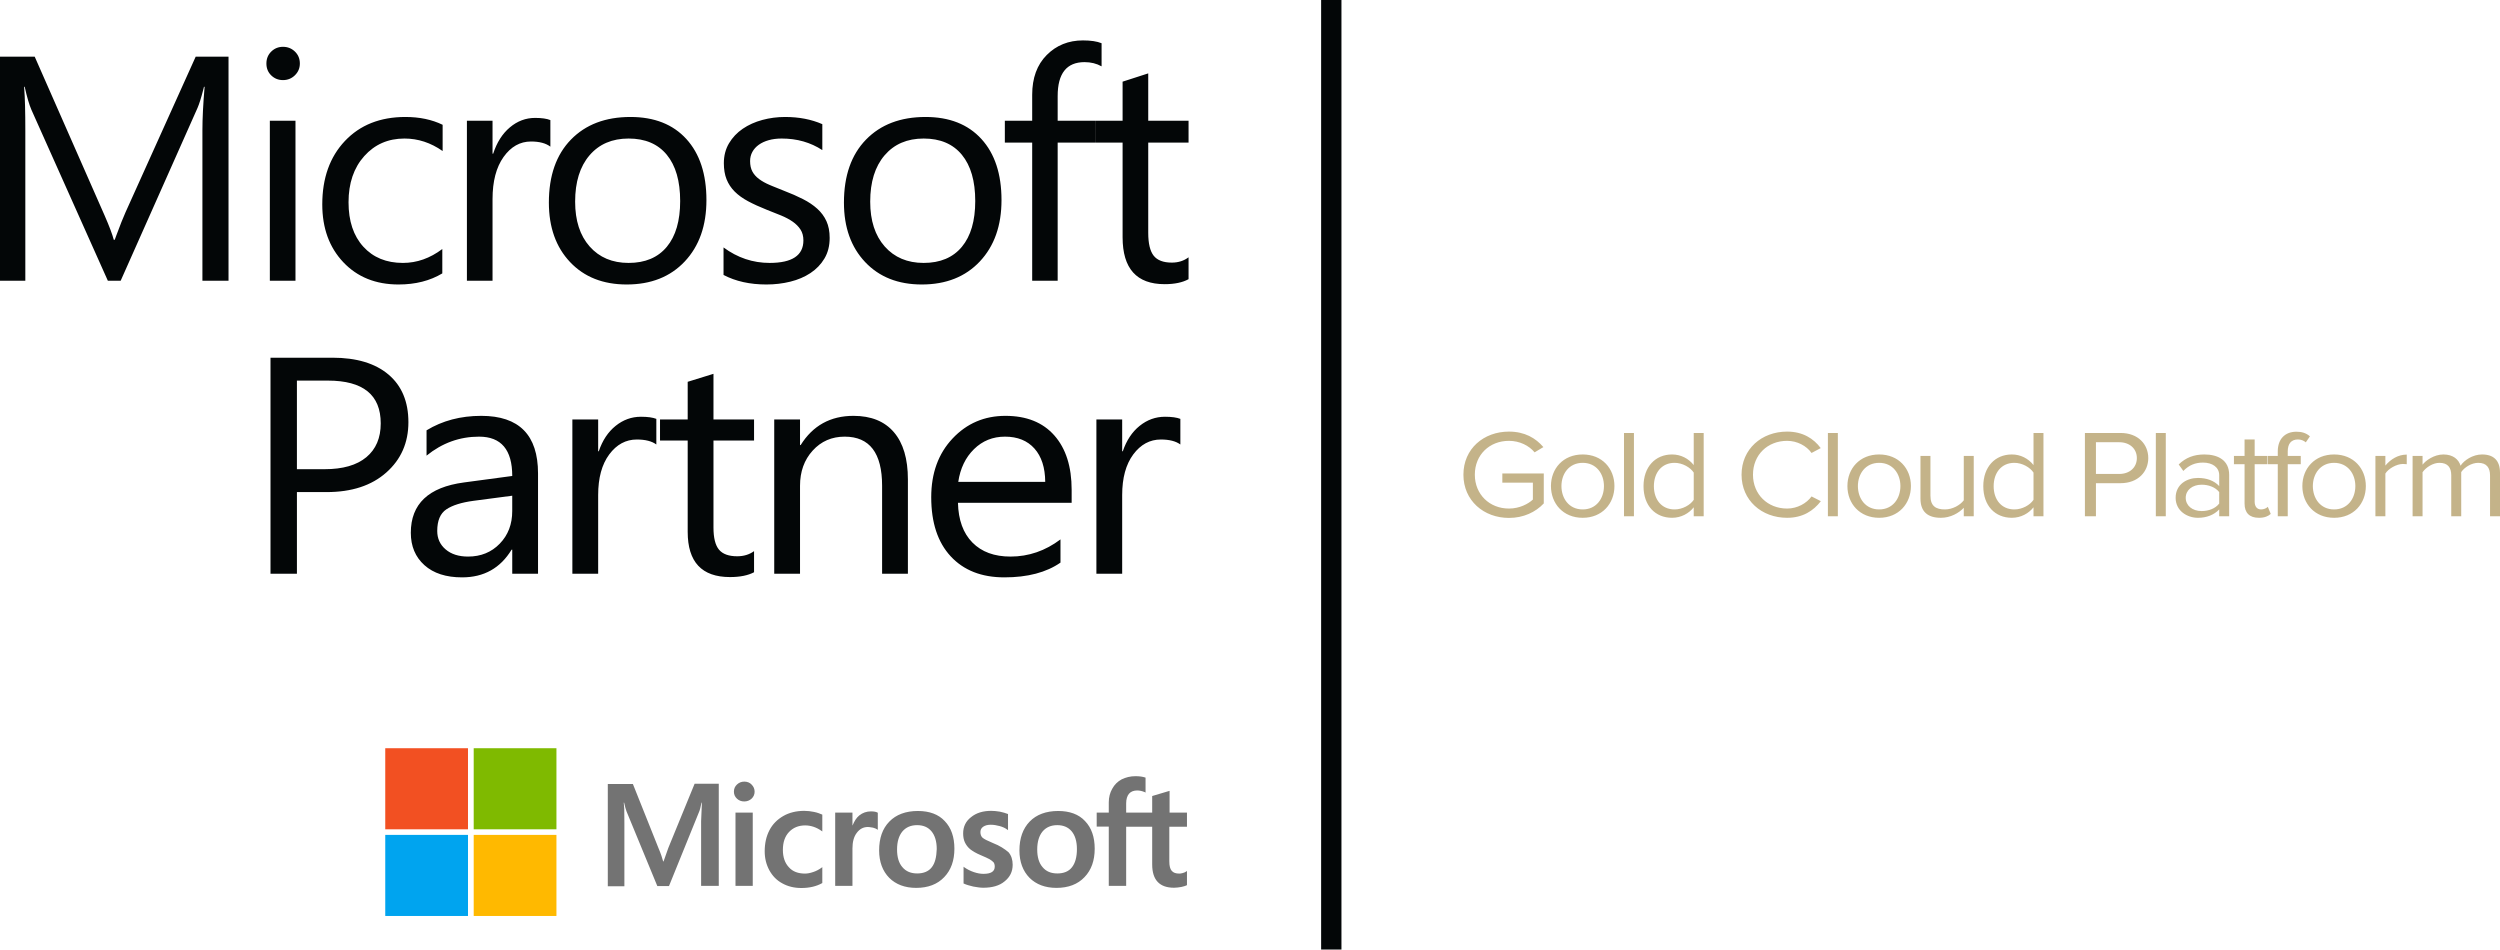 <svg width="208" height="79" viewBox="0 0 208 79" fill="none" xmlns="http://www.w3.org/2000/svg">
<g clip-path="url(#clip0_1902_1349)">
<path fill-rule="evenodd" clip-rule="evenodd" d="M98.756 67.606V68.784H97.287V71.669C97.287 72.043 97.353 72.297 97.486 72.451C97.629 72.616 97.828 72.682 98.115 72.682C98.192 72.682 98.292 72.671 98.402 72.638C98.535 72.605 98.612 72.561 98.7 72.506L98.756 72.462V73.64L98.745 73.651C98.656 73.695 98.502 73.75 98.292 73.794C98.093 73.827 97.883 73.86 97.684 73.86C96.469 73.86 95.862 73.211 95.862 71.922V68.784H93.697V73.706H92.25V68.773H91.245V67.606H92.25V66.758C92.25 66.329 92.35 65.954 92.538 65.624C92.725 65.283 92.979 65.029 93.322 64.842C93.664 64.677 94.04 64.578 94.47 64.578C94.813 64.578 95.078 64.622 95.277 64.688L95.31 64.699V65.943L95.254 65.91C95.023 65.811 94.813 65.767 94.614 65.767C94.327 65.767 94.095 65.855 93.94 66.031C93.786 66.208 93.697 66.483 93.697 66.835V67.606H95.862V66.23L95.895 66.219L97.265 65.811L97.309 65.8V67.606H98.756ZM61.315 65.272C61.48 65.118 61.679 65.03 61.922 65.03C62.176 65.03 62.386 65.118 62.53 65.272C62.695 65.437 62.784 65.635 62.784 65.867C62.784 66.098 62.695 66.296 62.53 66.45C62.375 66.593 62.165 66.681 61.922 66.681C61.679 66.681 61.48 66.604 61.315 66.45C61.149 66.296 61.061 66.098 61.061 65.867C61.061 65.624 61.149 65.426 61.315 65.272ZM55.605 70.546L55.208 71.669H55.174C55.108 71.416 54.987 71.031 54.788 70.568L52.656 65.228H50.569V73.74H51.949V68.487C51.949 68.157 51.949 67.782 51.938 67.32C51.931 67.156 51.917 67.019 51.906 66.907C51.901 66.861 51.897 66.819 51.894 66.781H51.927C51.994 67.111 52.071 67.353 52.126 67.507L54.688 73.718H55.66L58.201 67.452C58.243 67.343 58.285 67.15 58.327 66.956C58.34 66.897 58.353 66.838 58.366 66.781H58.399C58.366 67.408 58.344 67.97 58.333 68.311V73.706H59.802V65.206H57.792L55.605 70.546ZM61.193 67.606H62.629V73.706H61.193V67.606ZM67.72 67.551C67.455 67.496 67.179 67.463 66.914 67.463C66.263 67.463 65.666 67.606 65.169 67.892C64.672 68.179 64.275 68.575 64.02 69.071C63.755 69.577 63.623 70.161 63.623 70.832C63.623 71.416 63.755 71.933 64.01 72.407C64.263 72.869 64.617 73.244 65.092 73.497C65.545 73.75 66.075 73.882 66.671 73.882C67.356 73.882 67.941 73.739 68.405 73.475L68.416 73.464V72.143L68.361 72.187C68.151 72.341 67.908 72.473 67.665 72.55C67.411 72.638 67.179 72.682 66.98 72.682C66.406 72.682 65.953 72.517 65.633 72.154C65.302 71.801 65.136 71.317 65.136 70.711C65.136 70.084 65.302 69.588 65.644 69.225C65.986 68.861 66.439 68.674 66.992 68.674C67.455 68.674 67.93 68.828 68.361 69.137L68.416 69.181V67.782L68.405 67.771L68.389 67.765C68.205 67.689 67.999 67.605 67.72 67.551ZM71.487 67.848C71.774 67.617 72.105 67.507 72.459 67.507C72.702 67.507 72.9 67.54 73 67.606L73.033 67.617V69.049L72.978 69.004C72.9 68.949 72.79 68.905 72.635 68.861C72.58 68.854 72.529 68.845 72.48 68.837C72.381 68.821 72.293 68.806 72.205 68.806C71.829 68.806 71.52 68.971 71.277 69.302C71.034 69.621 70.924 70.061 70.924 70.59V73.706H69.488V67.606H70.924V68.674H70.934C71.078 68.333 71.244 68.046 71.487 67.848ZM76.369 67.474C75.364 67.474 74.558 67.772 73.994 68.355C73.42 68.939 73.144 69.743 73.144 70.755C73.144 71.703 73.431 72.473 73.983 73.035C74.535 73.585 75.286 73.872 76.225 73.872C77.208 73.872 77.992 73.574 78.556 72.98C79.13 72.385 79.406 71.592 79.406 70.612C79.406 69.643 79.141 68.873 78.6 68.311C78.081 67.749 77.319 67.474 76.369 67.474ZM76.314 72.671C76.833 72.671 77.252 72.506 77.517 72.165C77.793 71.823 77.915 71.306 77.937 70.645C77.937 69.996 77.782 69.5 77.495 69.159C77.208 68.817 76.811 68.652 76.302 68.652C75.783 68.652 75.375 68.829 75.076 69.181C74.789 69.533 74.635 70.029 74.635 70.678C74.635 71.306 74.778 71.802 75.076 72.143C75.375 72.506 75.794 72.671 76.314 72.671ZM82.608 70.139C82.156 69.951 81.868 69.808 81.736 69.687C81.625 69.577 81.57 69.423 81.57 69.225C81.57 69.06 81.636 68.894 81.802 68.784C81.968 68.674 82.156 68.619 82.432 68.619C82.675 68.619 82.929 68.663 83.172 68.729C83.415 68.795 83.635 68.894 83.812 69.027L83.867 69.071V67.727L83.834 67.716C83.669 67.65 83.448 67.584 83.183 67.529C82.918 67.485 82.675 67.463 82.476 67.463C81.791 67.463 81.228 67.628 80.786 67.992C80.344 68.333 80.134 68.795 80.134 69.335C80.134 69.621 80.179 69.874 80.278 70.084C80.377 70.293 80.521 70.491 80.72 70.656C80.919 70.81 81.206 70.987 81.603 71.152C81.935 71.295 82.189 71.405 82.343 71.493C82.498 71.581 82.597 71.68 82.675 71.757C82.73 71.845 82.763 71.956 82.763 72.099C82.763 72.506 82.454 72.704 81.824 72.704C81.581 72.704 81.327 72.66 81.029 72.561C80.731 72.462 80.455 72.319 80.223 72.154L80.168 72.11V73.508L80.201 73.519C80.41 73.618 80.665 73.684 80.974 73.761C81.283 73.816 81.559 73.86 81.802 73.86C82.542 73.86 83.15 73.695 83.58 73.332C84.022 72.98 84.254 72.528 84.254 71.945C84.254 71.537 84.144 71.174 83.901 70.898C83.58 70.634 83.183 70.359 82.608 70.139ZM85.668 68.355C86.231 67.772 87.037 67.474 88.042 67.474C88.992 67.474 89.754 67.749 90.273 68.311C90.814 68.873 91.079 69.643 91.079 70.612C91.079 71.592 90.803 72.385 90.229 72.98C89.666 73.574 88.882 73.872 87.899 73.872C86.96 73.872 86.209 73.585 85.657 73.035C85.104 72.473 84.817 71.703 84.817 70.755C84.817 69.743 85.104 68.939 85.668 68.355ZM89.18 72.165C88.915 72.506 88.495 72.671 87.976 72.671C87.446 72.671 87.037 72.506 86.739 72.143C86.441 71.802 86.297 71.306 86.297 70.678C86.297 70.029 86.452 69.533 86.739 69.181C87.037 68.829 87.446 68.652 87.965 68.652C88.462 68.652 88.871 68.817 89.158 69.159C89.445 69.5 89.6 69.996 89.6 70.645C89.6 71.306 89.456 71.823 89.18 72.165Z" fill="#737373"/>
<path d="M32.053 62.252H38.937V68.998H32.053V62.252Z" fill="#F25022"/>
<path d="M39.412 62.252H46.296V68.998H39.412V62.252Z" fill="#7FBA00"/>
<path d="M32.053 69.463H38.937V76.209H32.053V69.463Z" fill="#00A4EF"/>
<path d="M39.412 69.463H46.296V76.209H39.412V69.463Z" fill="#FFB900"/>
<path fill-rule="evenodd" clip-rule="evenodd" d="M91.652 5.52C91.236 5.286 90.764 5.169 90.235 5.169C88.744 5.169 87.998 6.109 87.998 7.99V10.044H91.119V10.044H91.111V11.864H87.998V23.357H85.878V11.864H83.603V10.044H85.878V7.886C85.878 6.491 86.281 5.388 87.088 4.577C87.894 3.767 88.9 3.362 90.105 3.362C90.755 3.362 91.271 3.44 91.652 3.596V5.52ZM91.111 11.864V11.864H93.4V19.743C93.4 22.343 94.566 23.643 96.898 23.643C97.722 23.643 98.385 23.504 98.888 23.227V21.407C98.498 21.701 98.034 21.849 97.497 21.849C96.794 21.849 96.291 21.658 95.988 21.277C95.685 20.895 95.533 20.258 95.533 19.366V11.864H98.888V10.044H95.533V6.105L93.4 6.794V10.044H91.119V11.864H91.111ZM22.568 6.274C22.837 6.534 23.162 6.664 23.543 6.664C23.934 6.664 24.265 6.53 24.538 6.261C24.811 5.992 24.948 5.667 24.948 5.286C24.948 4.887 24.811 4.556 24.538 4.291C24.265 4.027 23.934 3.895 23.543 3.895C23.162 3.895 22.837 4.027 22.568 4.291C22.299 4.556 22.165 4.887 22.165 5.286C22.165 5.685 22.299 6.014 22.568 6.274ZM16.841 23.357H19.013V4.714H16.282L10.443 17.663C10.244 18.105 9.989 18.748 9.676 19.594L9.545 19.951H9.467C9.347 19.494 9.094 18.824 8.708 17.94L2.887 4.714H0V23.357H2.107V10.876C2.107 9.285 2.076 8.113 2.015 7.359L2.003 7.223H2.055C2.245 8.081 2.432 8.718 2.614 9.134L8.973 23.357H10.04L16.433 8.981C16.578 8.647 16.74 8.132 16.917 7.437L16.971 7.223H17.023C16.902 8.653 16.841 9.862 16.841 10.85V23.357ZM24.584 23.357H22.451V10.044H24.584V23.357ZM33.159 23.669C34.564 23.669 35.777 23.361 36.8 22.746V20.718C35.777 21.489 34.685 21.875 33.523 21.875C32.145 21.875 31.046 21.424 30.227 20.523C29.407 19.621 28.998 18.39 28.998 16.83C28.998 15.244 29.433 13.964 30.305 12.989C31.176 12.014 32.292 11.526 33.653 11.526C34.78 11.526 35.838 11.873 36.827 12.566V10.382C35.934 9.949 34.902 9.732 33.731 9.732C31.633 9.732 29.956 10.397 28.698 11.728C27.441 13.058 26.813 14.819 26.813 17.012C26.813 18.98 27.396 20.581 28.562 21.816C29.728 23.051 31.261 23.669 33.159 23.669ZM45.791 12.202C45.418 11.916 44.881 11.773 44.179 11.773C43.268 11.773 42.508 12.202 41.896 13.06C41.285 13.918 40.979 15.088 40.979 16.57V23.357H38.847V10.044H40.979V12.787H41.032C41.335 11.851 41.799 11.121 42.423 10.597C43.047 10.072 43.745 9.81 44.517 9.81C45.072 9.81 45.496 9.871 45.791 9.992V12.202ZM47.429 21.803C48.603 23.047 50.175 23.669 52.143 23.669C54.163 23.669 55.773 23.029 56.974 21.751C58.175 20.473 58.775 18.772 58.775 16.648C58.775 14.482 58.218 12.787 57.104 11.565C55.99 10.343 54.44 9.732 52.455 9.732C50.374 9.732 48.723 10.36 47.5 11.617C46.278 12.874 45.666 14.62 45.666 16.856C45.666 18.91 46.254 20.559 47.429 21.803ZM52.299 11.526C50.929 11.526 49.845 11.992 49.047 12.924C48.25 13.855 47.851 15.14 47.851 16.778C47.851 18.356 48.254 19.599 49.06 20.509C49.867 21.419 50.946 21.875 52.299 21.875C53.677 21.875 54.737 21.428 55.478 20.535C56.22 19.643 56.59 18.373 56.59 16.726C56.59 15.062 56.22 13.78 55.478 12.878C54.737 11.977 53.677 11.526 52.299 11.526ZM60.198 20.587V22.876C61.203 23.404 62.391 23.669 63.761 23.669C64.454 23.669 65.118 23.591 65.751 23.435C66.383 23.279 66.943 23.04 67.428 22.72C67.914 22.399 68.302 21.996 68.592 21.511C68.883 21.025 69.028 20.453 69.028 19.794C69.028 19.257 68.939 18.793 68.761 18.403C68.584 18.013 68.33 17.669 68 17.37C67.671 17.071 67.272 16.802 66.804 16.564C66.336 16.325 65.807 16.094 65.217 15.868C64.874 15.733 64.558 15.607 64.272 15.487L64.034 15.387C63.687 15.24 63.392 15.075 63.15 14.893C62.907 14.711 62.723 14.503 62.597 14.269C62.471 14.035 62.408 13.745 62.408 13.398C62.408 13.121 62.471 12.867 62.597 12.638C62.723 12.408 62.9 12.211 63.13 12.046C63.36 11.881 63.635 11.754 63.956 11.663C64.277 11.572 64.637 11.526 65.035 11.526C66.31 11.526 67.437 11.847 68.417 12.488V10.33C67.506 9.931 66.475 9.732 65.322 9.732C64.671 9.732 64.04 9.814 63.429 9.979C62.818 10.144 62.274 10.389 61.797 10.713C61.32 11.039 60.939 11.441 60.653 11.923C60.367 12.404 60.224 12.956 60.224 13.58C60.224 14.091 60.3 14.538 60.451 14.919C60.603 15.301 60.828 15.641 61.127 15.94C61.427 16.239 61.799 16.507 62.246 16.746C62.692 16.984 63.21 17.22 63.8 17.454C64.225 17.619 64.621 17.777 64.99 17.929C65.358 18.081 65.679 18.252 65.952 18.442C66.225 18.633 66.442 18.852 66.602 19.099C66.763 19.346 66.843 19.647 66.843 20.002C66.843 21.25 65.907 21.875 64.034 21.875C62.638 21.875 61.359 21.445 60.198 20.587ZM76.693 23.669C74.725 23.669 73.153 23.047 71.979 21.803C70.804 20.559 70.216 18.91 70.216 16.856C70.216 14.62 70.828 12.874 72.05 11.617C73.272 10.36 74.924 9.732 77.005 9.732C78.99 9.732 80.54 10.343 81.654 11.565C82.768 12.787 83.325 14.482 83.325 16.648C83.325 18.772 82.725 20.473 81.524 21.751C80.323 23.029 78.713 23.669 76.693 23.669ZM73.597 12.924C74.395 11.992 75.479 11.526 76.849 11.526C78.227 11.526 79.287 11.977 80.028 12.878C80.769 13.78 81.14 15.062 81.14 16.726C81.14 18.373 80.769 19.643 80.028 20.535C79.287 21.428 78.227 21.875 76.849 21.875C75.496 21.875 74.417 21.419 73.61 20.509C72.804 19.599 72.401 18.356 72.401 16.778C72.401 15.14 72.8 13.855 73.597 12.924Z" fill="#030607"/>
<path fill-rule="evenodd" clip-rule="evenodd" d="M24.704 47.736V40.942H27.176C29.261 40.942 30.916 40.399 32.141 39.312C33.367 38.226 33.979 36.831 33.979 35.126C33.979 33.421 33.428 32.101 32.325 31.165C31.221 30.229 29.666 29.761 27.66 29.761H22.506V47.736H24.704ZM24.703 39.037V31.666H27.281C30.211 31.666 31.677 32.853 31.677 35.226C31.677 36.438 31.277 37.376 30.479 38.04C29.681 38.705 28.523 39.037 27.006 39.037H24.703ZM44.764 47.736H42.619V45.73H42.566C41.633 47.268 40.26 48.037 38.445 48.037C37.111 48.037 36.066 47.699 35.312 47.022C34.558 46.345 34.18 45.446 34.18 44.327C34.18 41.928 35.654 40.533 38.602 40.14L42.619 39.601C42.619 37.42 41.699 36.329 39.858 36.329C38.245 36.329 36.788 36.856 35.489 37.909V35.803C36.806 35 38.323 34.599 40.041 34.599C43.19 34.599 44.764 36.195 44.764 39.388V47.736ZM39.387 41.669L42.618 41.243V42.521C42.618 43.616 42.272 44.521 41.578 45.235C40.885 45.95 40.006 46.307 38.942 46.307C38.166 46.307 37.544 46.109 37.078 45.712C36.611 45.315 36.378 44.803 36.378 44.176C36.378 43.315 36.631 42.716 37.137 42.377C37.643 42.039 38.393 41.803 39.387 41.669ZM54.607 36.981C54.232 36.705 53.691 36.567 52.985 36.567C52.069 36.567 51.304 36.981 50.689 37.808C50.074 38.636 49.767 39.764 49.767 41.193V47.736H47.621V34.9H49.767V37.545H49.819C50.124 36.642 50.591 35.938 51.219 35.433C51.847 34.927 52.549 34.674 53.325 34.674C53.883 34.674 54.311 34.733 54.607 34.85V36.981ZM60.735 48.012C61.564 48.012 62.231 47.878 62.737 47.611V45.856C62.344 46.14 61.878 46.282 61.337 46.282C60.63 46.282 60.125 46.098 59.819 45.73C59.514 45.363 59.361 44.749 59.361 43.888V36.655H62.737V34.9H59.361V31.102L57.216 31.766V34.9H54.913V36.655H57.216V44.251C57.216 46.758 58.389 48.012 60.735 48.012ZM75.537 47.736H73.391V40.416C73.391 37.691 72.353 36.329 70.278 36.329C69.205 36.329 68.317 36.716 67.615 37.489C66.913 38.262 66.562 39.237 66.562 40.416V47.736H64.416V34.9H66.562V37.031H66.614C67.626 35.41 69.091 34.599 71.01 34.599C72.475 34.599 73.596 35.053 74.372 35.959C75.149 36.866 75.537 38.176 75.537 39.889V47.736ZM79.702 41.832H89.161V40.754C89.161 38.824 88.681 37.315 87.722 36.229C86.762 35.142 85.406 34.599 83.653 34.599C81.9 34.599 80.433 35.228 79.251 36.486C78.069 37.743 77.478 39.371 77.478 41.368C77.478 43.483 78.019 45.123 79.1 46.288C80.182 47.454 81.669 48.037 83.561 48.037C85.498 48.037 87.055 47.627 88.232 46.809V44.878C86.967 45.831 85.581 46.307 84.072 46.307C82.729 46.307 81.673 45.919 80.906 45.141C80.138 44.364 79.737 43.261 79.702 41.832ZM86.963 40.09C86.954 38.903 86.655 37.98 86.067 37.319C85.478 36.659 84.66 36.329 83.614 36.329C82.602 36.329 81.743 36.676 81.036 37.369C80.33 38.063 79.894 38.97 79.728 40.09H86.963ZM96.584 36.567C97.29 36.567 97.831 36.705 98.206 36.981V34.85C97.909 34.733 97.482 34.674 96.924 34.674C96.148 34.674 95.445 34.927 94.817 35.433C94.189 35.938 93.723 36.642 93.418 37.545H93.365V34.9H91.22V47.736H93.365V41.193C93.365 39.764 93.673 38.636 94.288 37.808C94.903 36.981 95.668 36.567 96.584 36.567Z" fill="#030607"/>
<path d="M111.609 0H109.918V79H111.609V0Z" fill="#030607"/>
<path opacity="0.5" fill-rule="evenodd" clip-rule="evenodd" d="M128.442 41.885C127.757 42.613 126.751 43.091 125.546 43.091C123.447 43.091 121.756 41.646 121.756 39.495C121.756 37.333 123.447 35.909 125.546 35.909C126.861 35.909 127.768 36.45 128.409 37.198L127.679 37.635C127.215 37.073 126.43 36.678 125.546 36.678C123.933 36.678 122.706 37.832 122.706 39.495C122.706 41.137 123.933 42.312 125.546 42.312C126.43 42.312 127.16 41.917 127.536 41.563V40.16H124.994V39.391H128.442V41.885ZM134.321 40.441C134.321 41.896 133.304 43.081 131.68 43.081C130.055 43.081 129.039 41.896 129.039 40.441C129.039 38.986 130.055 37.811 131.68 37.811C133.304 37.811 134.321 38.986 134.321 40.441ZM131.681 42.385C130.542 42.385 129.912 41.47 129.912 40.441C129.912 39.422 130.542 38.508 131.681 38.508C132.819 38.508 133.449 39.422 133.449 40.441C133.449 41.47 132.819 42.385 131.681 42.385ZM135.944 36.023V42.955H135.116V36.023H135.944ZM141.747 42.955V36.023H140.918V38.694C140.487 38.143 139.835 37.811 139.117 37.811C137.725 37.811 136.741 38.84 136.741 40.45C136.741 42.082 137.725 43.08 139.117 43.08C139.869 43.08 140.521 42.716 140.918 42.207V42.955H141.747ZM137.603 40.451C137.603 41.563 138.244 42.385 139.327 42.385C139.979 42.385 140.631 42.021 140.919 41.584V39.319C140.631 38.882 139.979 38.508 139.327 38.508C138.244 38.508 137.603 39.339 137.603 40.451ZM148.688 43.081C149.992 43.081 150.876 42.499 151.495 41.698L150.721 41.303C150.301 41.885 149.528 42.312 148.688 42.312C147.074 42.312 145.848 41.137 145.848 39.495C145.848 37.832 147.074 36.678 148.688 36.678C149.528 36.678 150.301 37.094 150.721 37.687L151.484 37.281C150.898 36.491 149.992 35.909 148.688 35.909C146.566 35.909 144.897 37.364 144.897 39.495C144.897 41.626 146.566 43.081 148.688 43.081ZM152.909 36.023V42.955H152.081V36.023H152.909ZM156.347 43.081C157.971 43.081 158.988 41.896 158.988 40.441C158.988 38.986 157.971 37.811 156.347 37.811C154.722 37.811 153.705 38.986 153.705 40.441C153.705 41.896 154.722 43.081 156.347 43.081ZM154.577 40.441C154.577 41.47 155.207 42.385 156.346 42.385C157.484 42.385 158.114 41.47 158.114 40.441C158.114 39.422 157.484 38.508 156.346 38.508C155.207 38.508 154.577 39.422 154.577 40.441ZM164.215 42.956V37.936H163.386V41.626C163.076 42.031 162.457 42.385 161.817 42.385C161.087 42.385 160.612 42.125 160.612 41.241V37.936H159.783V41.48C159.783 42.561 160.369 43.081 161.485 43.081C162.281 43.081 162.977 42.686 163.386 42.249V42.956H164.215ZM170.016 36.023V42.955H169.188V42.207C168.79 42.716 168.138 43.08 167.386 43.08C165.994 43.08 165.01 42.082 165.01 40.45C165.01 38.84 165.994 37.811 167.386 37.811C168.105 37.811 168.757 38.143 169.188 38.694V36.023H170.016ZM167.596 42.385C166.513 42.385 165.872 41.563 165.872 40.451C165.872 39.339 166.513 38.508 167.596 38.508C168.248 38.508 168.9 38.882 169.188 39.319V41.584C168.9 42.021 168.248 42.385 167.596 42.385ZM174.382 40.201V42.955H173.465V36.023H176.426C177.907 36.023 178.736 36.979 178.736 38.112C178.736 39.245 177.896 40.201 176.426 40.201H174.382ZM176.316 39.433H174.382V36.793H176.316C177.189 36.793 177.786 37.333 177.786 38.113C177.786 38.892 177.189 39.433 176.316 39.433ZM180.194 36.023V42.955H179.366V36.023H180.194ZM185.466 42.956V39.505C185.466 38.289 184.538 37.811 183.4 37.811C182.527 37.811 181.842 38.082 181.267 38.643L181.654 39.183C182.129 38.695 182.648 38.487 183.289 38.487C184.063 38.487 184.638 38.871 184.638 39.537V40.441C184.207 39.984 183.599 39.765 182.869 39.765C181.963 39.765 181.013 40.285 181.013 41.418C181.013 42.509 181.974 43.081 182.869 43.081C183.588 43.081 184.207 42.842 184.638 42.385V42.956H185.466ZM181.852 41.418C181.852 42.062 182.394 42.52 183.178 42.52C183.753 42.52 184.316 42.312 184.637 41.896V40.94C184.316 40.534 183.753 40.327 183.178 40.327C182.394 40.327 181.852 40.784 181.852 41.418ZM187.942 43.081C188.417 43.081 188.715 42.946 188.925 42.759L188.682 42.166C188.572 42.281 188.362 42.385 188.119 42.385C187.765 42.385 187.588 42.114 187.588 41.74V38.622H188.671V38.621H189.511V42.955H190.34V38.621H191.423V37.935H190.34V37.551C190.34 36.906 190.639 36.563 191.191 36.563C191.456 36.563 191.666 36.657 191.843 36.802L192.186 36.303C191.854 36.013 191.49 35.919 191.059 35.919C190.119 35.919 189.511 36.522 189.511 37.551V37.935H188.627V37.936H187.588V36.564H186.748V37.936H185.864V38.622H186.748V41.906C186.748 42.655 187.146 43.081 187.942 43.081ZM188.627 37.936V38.621H188.671V37.936H188.627ZM194.197 43.081C195.822 43.081 196.838 41.896 196.838 40.441C196.838 38.986 195.822 37.811 194.197 37.811C192.573 37.811 191.556 38.986 191.556 40.441C191.556 41.896 192.573 43.081 194.197 43.081ZM192.429 40.441C192.429 41.47 193.059 42.385 194.197 42.385C195.335 42.385 195.965 41.47 195.965 40.441C195.965 39.422 195.335 38.508 194.197 38.508C193.059 38.508 192.429 39.422 192.429 40.441ZM198.463 42.956V39.401C198.706 38.996 199.402 38.601 199.921 38.601C200.043 38.601 200.142 38.612 200.242 38.622V37.822C199.512 37.822 198.894 38.217 198.463 38.736V37.936H197.634V42.956H198.463ZM207.171 42.956H208V39.329C208 38.321 207.481 37.811 206.508 37.811C205.734 37.811 205.016 38.289 204.718 38.747C204.563 38.227 204.099 37.811 203.292 37.811C202.496 37.811 201.789 38.342 201.557 38.664V37.936H200.728V42.956H201.557V39.287C201.844 38.882 202.419 38.508 202.961 38.508C203.668 38.508 203.944 38.913 203.944 39.547V42.956H204.773V39.277C205.049 38.871 205.635 38.508 206.188 38.508C206.884 38.508 207.171 38.913 207.171 39.547V42.956Z" fill="#8A6815"/>
</g>
<defs>
<clipPath id="clip0_1902_1349">
<rect width="208" height="79" fill="white"/>
</clipPath>
</defs>
</svg>
